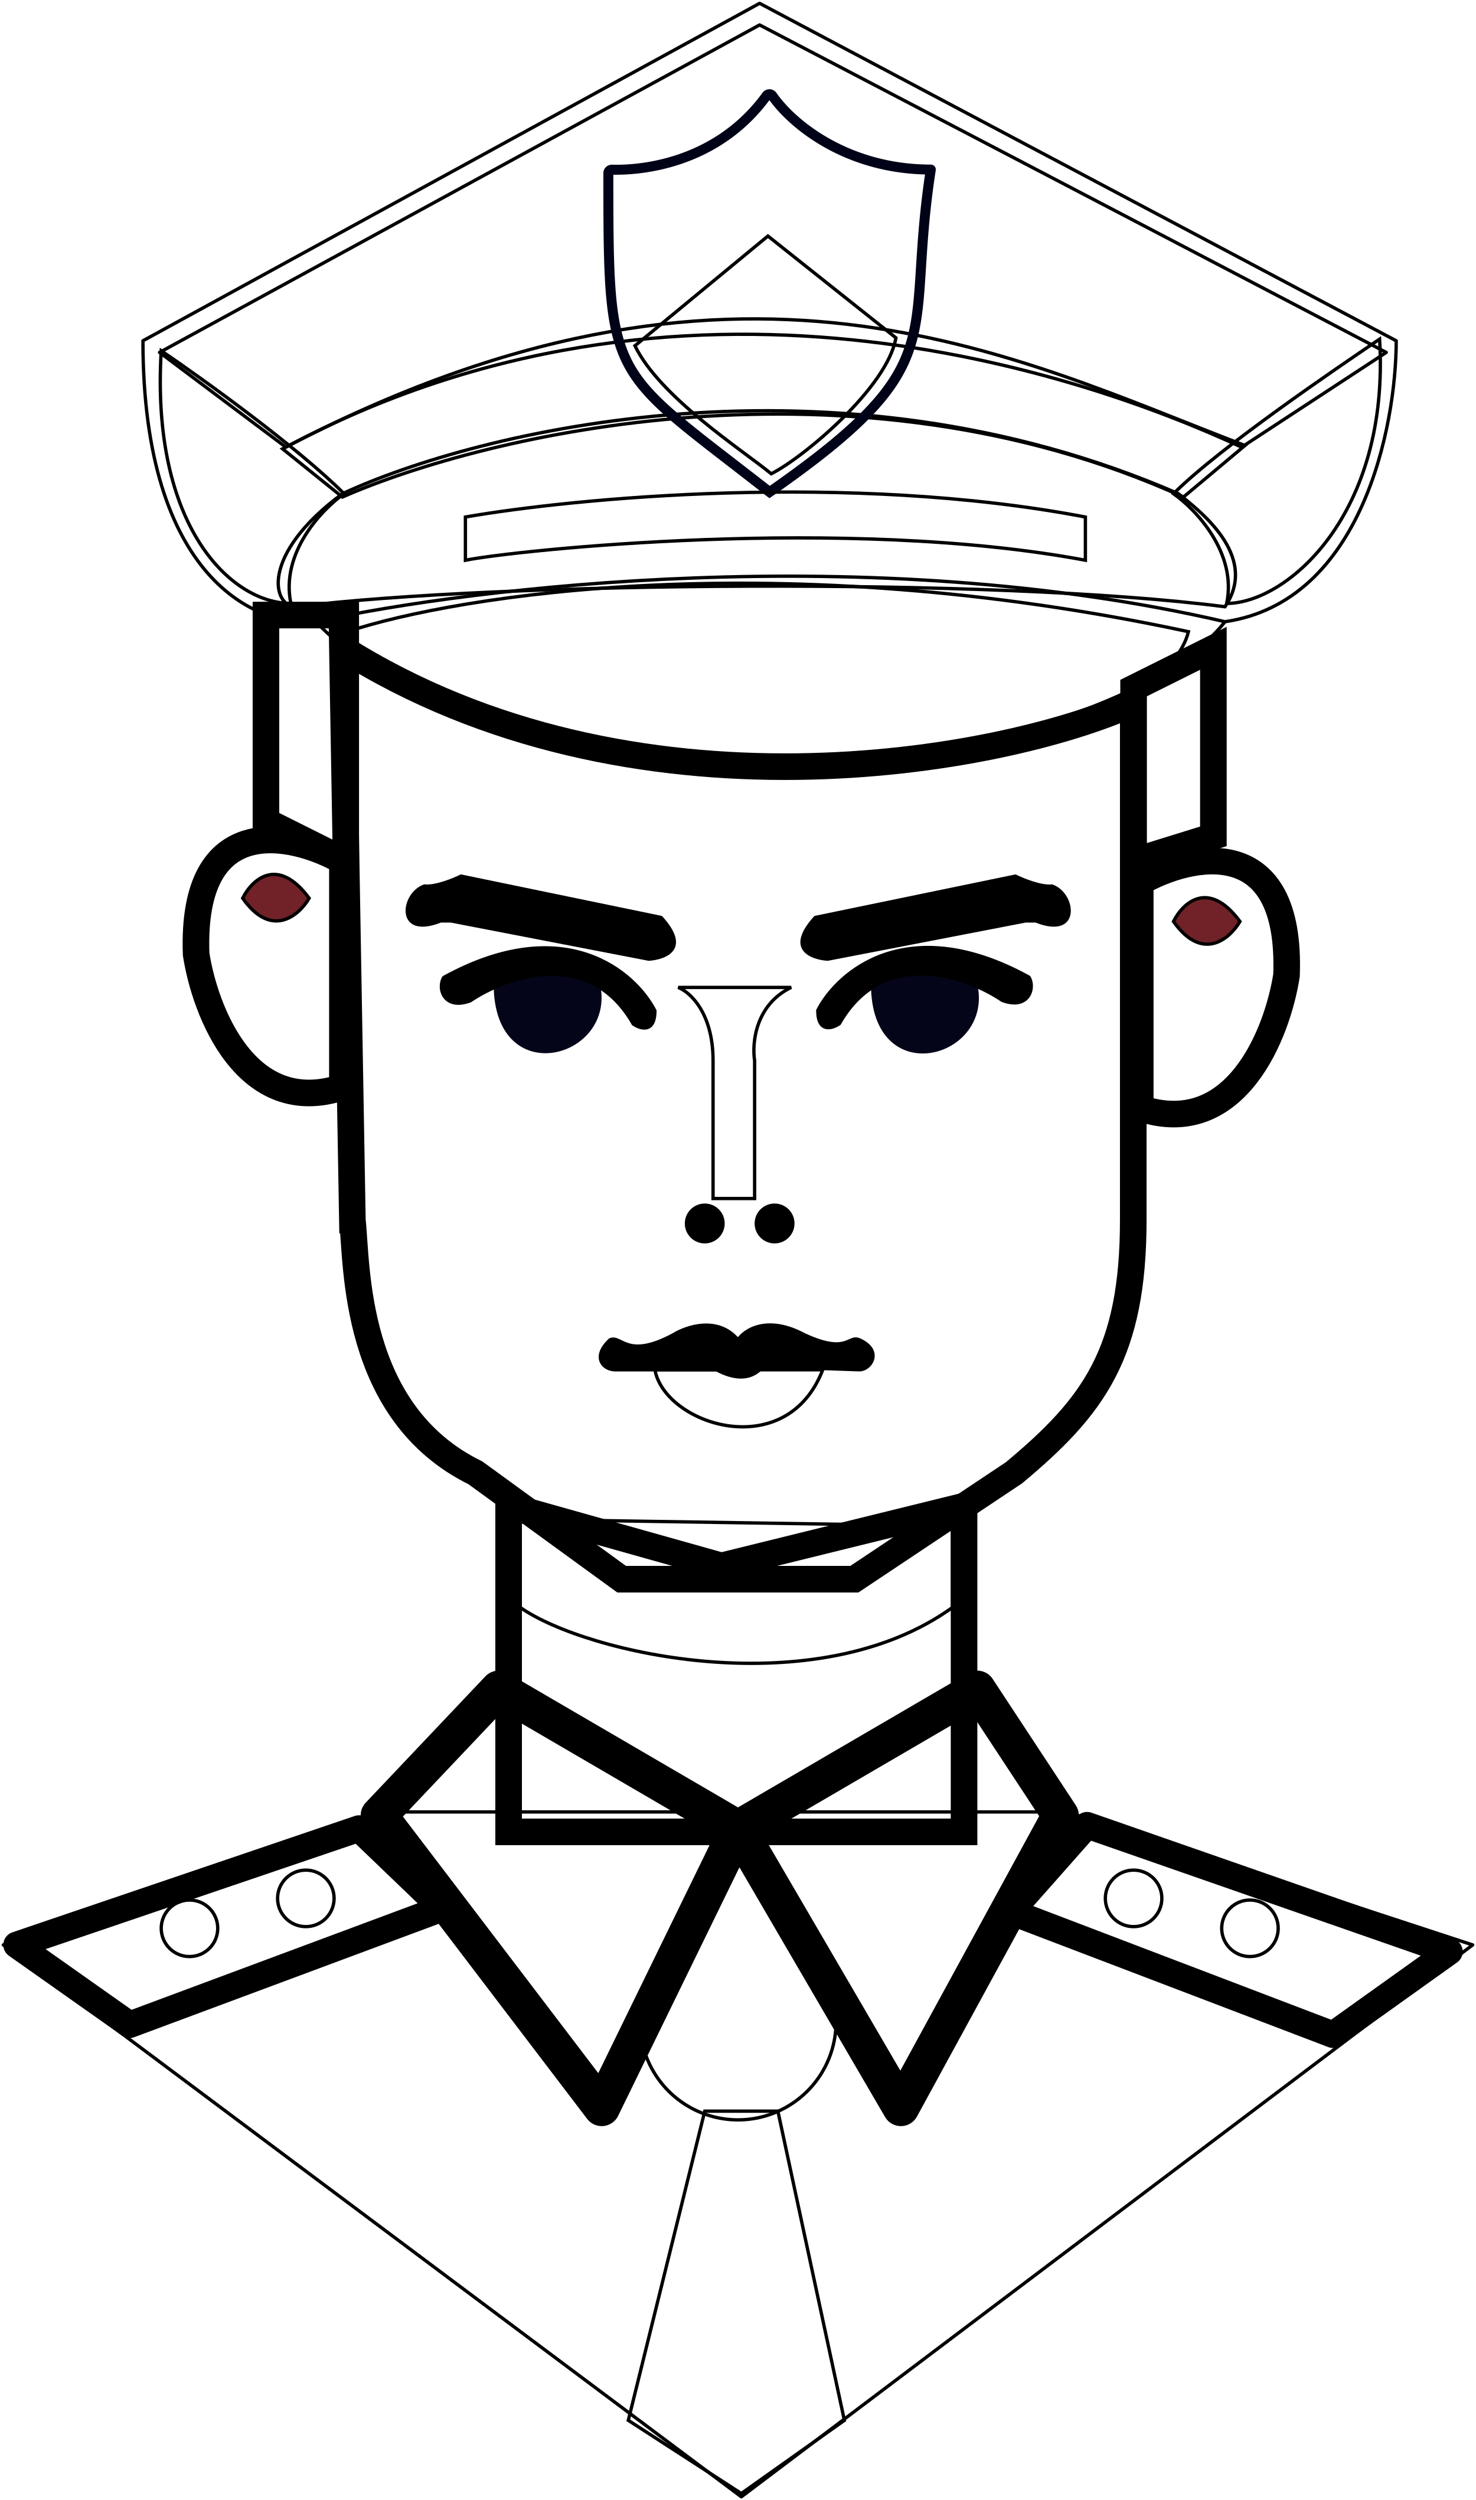 <svg xmlns="http://www.w3.org/2000/svg" width="444" height="752" fill="none" viewBox="0 0 444 752"><path stroke="#000" stroke-linejoin="round" d="M223 751 1 585l112-40h208l122 40z"/><path stroke="#000" stroke-width="8" d="M153 551v-98l64 18 73-18v98z"/><path stroke="#000" d="M104.5 190c33-11 129.8-26.4 253 0-12 47.5-221 58-253 0Z"/><path stroke="#000" d="M103 148.5c-25 18.5-21 34-14 34 60-7.5 209.83-9 279.5 0 10.5-15.5-8.17-29.17-14-34-104-45.2-211-18.83-251.5 0Z"/><path stroke="#000" d="M87.5 181.5c-3.2-15.2 9.33-28.33 16-33-14-14-42.5-34.5-55-43-3.2 52.8 21 76 39 76Zm281.5 0c3.2-15.2-9.33-28.33-16-33 14-14 49.5-38 62-46.5 3.2 52.8-28 79.5-46 79.5Z"/><path stroke="#000" stroke-linejoin="round" d="M228.5 7.5 48 106l38 28.5c119.2-63.6 239-22.5 287.5 0L417 106z"/><path stroke="#000" stroke-linejoin="round" d="M368.5 187c41.2-6 51.5-58.83 51.5-84.5L228.5 1 43 102.5c0 72 34.67 86.33 52 84.5m273.5 0c-35 44.5-206 69.5-273.5 0m273.5 0c-106.8-24.8-226.83-10.33-273.5 0"/><path stroke="#000" d="M103 149.5 85 135c137-72 220-27.5 289.5-1L356 149.5c-99.6-45.2-210.17-18.83-253 0Z"/><path fill="#000218" d="m231.5 148-.93 1.18.88.68.9-.63zM280 51l1.48.23A1.5 1.5 0 0 0 280 49.5zm-49.4-22.23-1.21-.88zm1.74.02 1.23-.86zm-48.3 22.25-.03 1.5zm-2.54 1.04c0 15.94.02 27.63.8 36.74.79 9.14 2.36 15.82 5.54 21.7 3.19 5.89 7.9 10.86 14.76 16.67 6.84 5.8 15.97 12.58 27.97 22l1.86-2.37c-12.11-9.48-21.1-16.16-27.88-21.91-6.76-5.74-11.15-10.41-14.07-15.8-2.9-5.4-4.42-11.62-5.19-20.55-.77-8.95-.79-20.49-.79-36.48zm97.02-1.31c-2.01 12.95-2.55 23.08-3.1 31.53-.54 8.48-1.1 15.16-3.1 21.43-3.96 12.42-13.7 23.55-41.68 43.04l1.72 2.46c28.01-19.51 38.53-31.13 42.82-44.59 2.13-6.67 2.7-13.7 3.24-22.14.55-8.48 1.07-18.47 3.06-31.27zM184 52.54c10.54.28 33.05-2.59 47.8-22.89l-2.42-1.76c-13.92 19.15-35.22 21.92-45.3 21.65zm47.1-22.9c6.25 9 23.23 22.86 48.89 22.86v-3c-24.56 0-40.67-13.28-46.43-21.57zm.7.01a.4.4 0 0 1-.35.19.4.4 0 0 1-.35-.2l2.46-1.7a2.57 2.57 0 0 0-4.18-.05zm-47.3 22.43q-.01.21-.13.32a.5.5 0 0 1-.36.14l.08-3a2.54 2.54 0 0 0-2.59 2.54z"/><path stroke="#000" d="m231 71-40 33c7.5 15.5 32.5 31.5 41 38.5 9.6-4.8 35-26 37.5-40.89zm95.5 97.51c-72-13.5-171.5-3-186.5 0v-13c32.5-5.67 115.3-13.6 186.5 0zm-40 314.99c-41 29.5-110 14-130 0V457l130 2z"/><path stroke="#000" stroke-width="8" d="M106 366.97 103 195c87.2 55.06 198.6 34.3 237.9 16.54v155.43C340.9 407 329 423 305 443l-48 32h-70l-44-32c-37-18.14-35.52-62.71-37-76.03Z"/><path stroke="#000" stroke-width="8" d="M80 247v-62h24v74zm285 4.56V195l-24 11.96V259z"/><path stroke="#000" stroke-width="8" d="M59 287c-1.6-43.2 28.67-36.67 44-28v68c-28.8 9.6-41.33-22.67-44-40Zm328 6.35c1.6-43.2-28.67-36.67-44-28v68c28.8 9.6 41.33-22.67 44-40Z"/><path stroke="#000" d="M197 412c3 16.5 39.5 28.5 50.5 0z"/><path stroke="#000" stroke-linejoin="round" stroke-width="11" d="m222 550-72-42-36 38 67 88zm0 0 72-42 25 38-48 88z"/><path stroke="#000" stroke-linejoin="round" stroke-width="8" d="m5 585 103-35 25 24-94 35zm431 2-109-38-23 26 97 37z"/><circle cx="92" cy="571" r="8.5" stroke="#000"/><circle cx="57" cy="580" r="8.5" stroke="#000"/><circle cx="376" cy="580" r="8.5" stroke="#000"/><circle cx="341" cy="571" r="8.5" stroke="#000"/><path stroke="#000" d="M246.44 593.28c1.8 5.78 3.44 11.06 5.06 14.82a29.5 29.5 0 0 1-59 .04c2.25-3.79 4.43-9.09 6.62-14.88l2.45-6.58c1.43-3.9 2.89-7.85 4.4-11.62 2.37-5.93 4.85-11.36 7.54-15.3 2.7-3.96 5.5-6.26 8.49-6.26 3.92 0 7.33 2.36 10.37 6.29s5.64 9.34 7.94 15.27a282 282 0 0 1 6.11 18.17z"/><path stroke="#000" d="m189 728 23-93h22l20 93-31 22z"/><path fill="#712228" stroke="#000" d="M73 270.17c2.67-5.41 10.4-12.98 20 0-3.03 5.15-11.27 12.37-20 0Zm280 7c2.67-5.41 10.4-12.98 20 0-3.03 5.15-11.27 12.37-20 0Z"/><path fill="#000" stroke="#000" d="M215.5 412H185c-3.5 0-7.1-3.8-1.5-9 3.5-1.5 5 6 19-1.5 4-2.5 13.5-5.7 19.5 1.5 2-3 8.8-7.5 20-1.5 13 6 13.13 0 16.5 1.5 7.2 3.2 3.5 9 0 9l-29-1c-4.4 5.2-10.5 2.83-14 1Z"/><path fill="#05051A" d="M148.5 296c0 32.5 37 22.5 32 0-13.6-9.2-27-3.83-32 0m113.5.08c0 32.5 37 22.5 32 0-13.6-9.2-27-3.83-32 0"/><path fill="#000" stroke="#000" d="M133.5 294c36.4-20 57.5-1.67 63.5 10 0 6.8-4.33 5.5-6.5 4-13.2-23.2-38.17-14.33-49-7-8 3-10-3.83-8-7Zm176-.1c-36.4-20-57.5-1.67-63.5 10 0 6.8 4.33 5.5 6.5 4 13.2-23.2 38.17-14.33 49-7 8 3 10-3.83 8-7Z"/><path fill="#000" d="M305.5 263 245 275.5c-9.2 10-1.33 13.17 4 13.5l59.5-11.5h3c14 5.5 12.5-9 5-11.5-3.2.4-8.67-1.83-11-3m-166.88 0 60.5 12.5c9.2 10 1.33 13.17-4 13.5l-59.5-11.5h-3c-14 5.5-12.5-9-5-11.5 3.2.4 8.66-1.83 11-3"/><circle cx="212" cy="368" r="6" fill="#000"/><circle cx="233" cy="368" r="6" fill="#000"/><path stroke="#000" d="M238 297h-34c3.5 1.33 10.5 7.6 10.5 22v41.5H227V319c-.83-5.17.2-16.8 11-22Z"/></svg>
